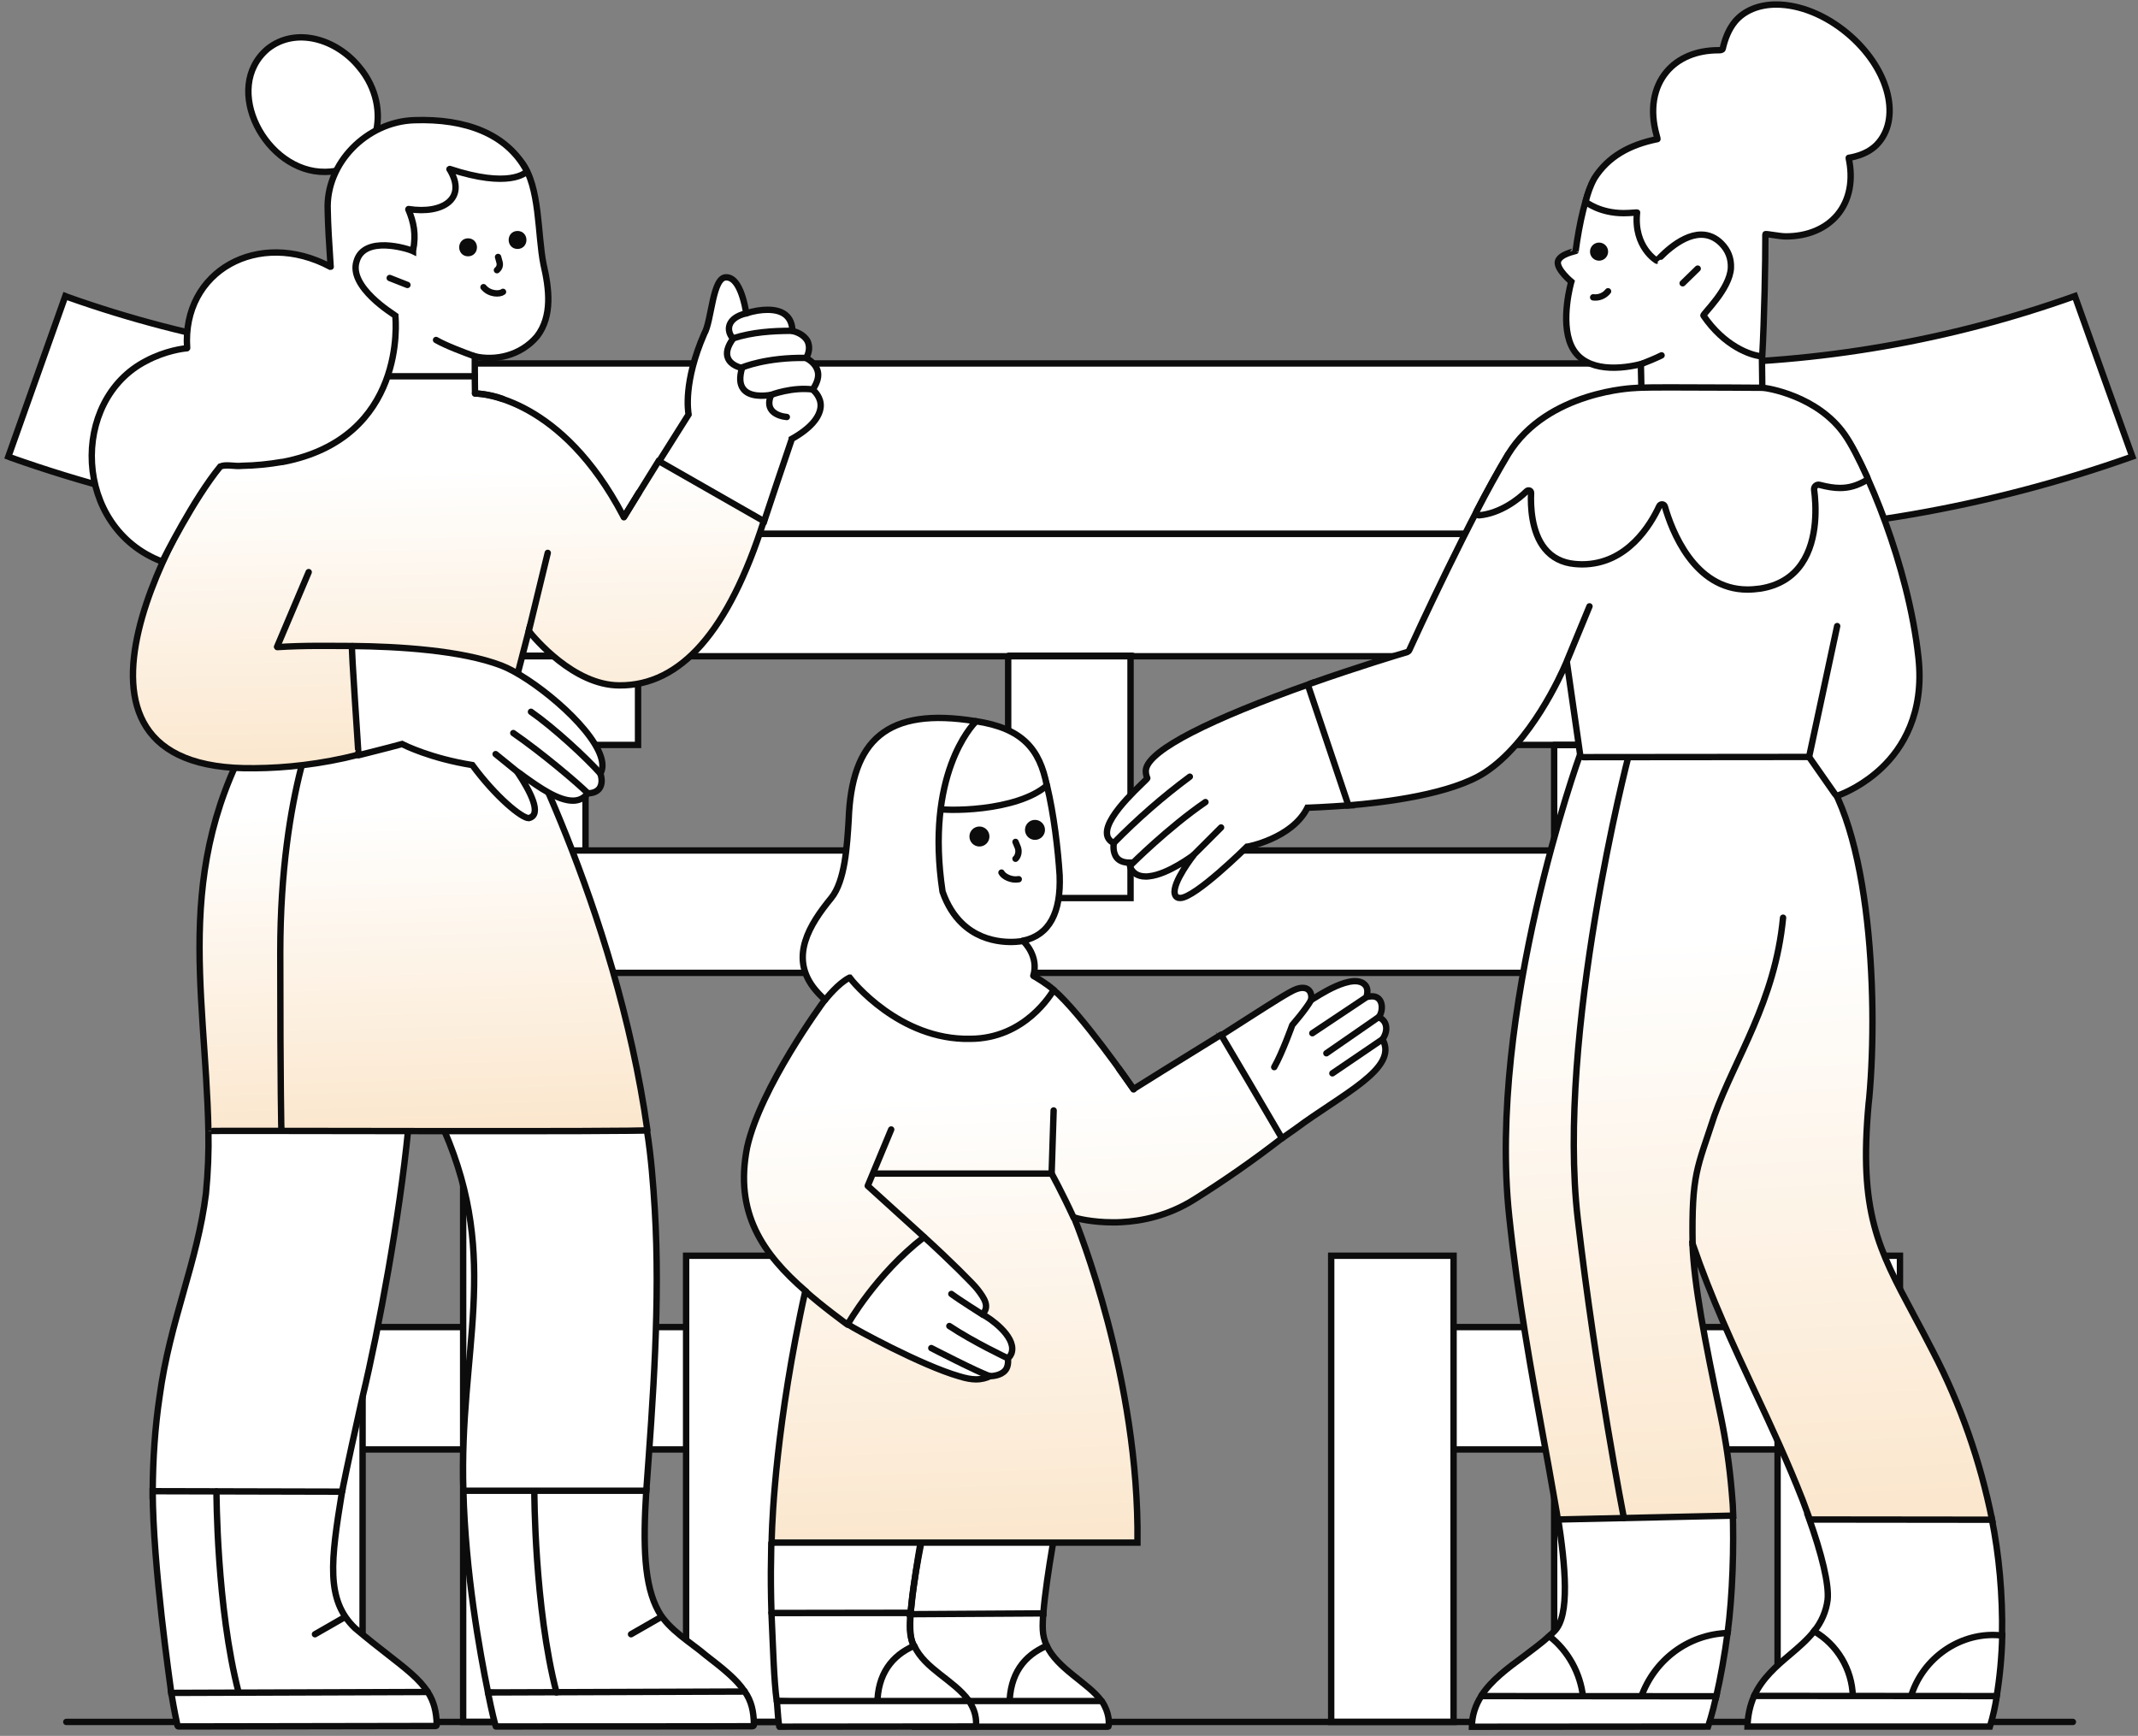 <?xml version="1.0" encoding="UTF-8"?>
<svg xmlns="http://www.w3.org/2000/svg" width="335" height="272" viewBox="0 0 335 272" fill="none">
  <rect x="0" y="0" width="335" height="272" fill="#808080" stroke="none"/>
  <path d="M109.448 207.944H54.484V227.119H109.448V207.944Z" fill="white" stroke="#0C0C0C"></path>
  <path d="M280.703 207.944H225.739V227.119H280.703V207.944Z" fill="white" stroke="#0C0C0C"></path>
  <path d="M91.746 109.275H72.571V269.817H91.746V109.275Z" fill="white" stroke="#0C0C0C"></path>
  <path d="M262.693 109.275H243.518V269.817H262.693V109.275Z" fill="white" stroke="#0C0C0C"></path>
  <path d="M99.975 101.278H64.266V116.727H99.975V101.278Z" fill="white" stroke="#0C0C0C"></path>
  <path d="M126.682 196.766H107.507V269.816H126.682V196.766Z" fill="white" stroke="#0C0C0C"></path>
  <path d="M56.814 196.766H37.639V269.816H56.814V196.766Z" fill="white" stroke="#0C0C0C"></path>
  <path d="M270.998 101.278H235.289V116.727H270.998V101.278Z" fill="white" stroke="#0C0C0C"></path>
  <path d="M297.702 196.766H278.527V269.816H297.702V196.766Z" fill="white" stroke="#0C0C0C"></path>
  <path d="M227.757 196.766H208.582V269.816H227.757V196.766Z" fill="white" stroke="#0C0C0C"></path>
  <path d="M278.374 133.265H56.97V152.44H278.374V133.265Z" fill="white" stroke="#0C0C0C"></path>
  <path d="M177.143 95.924H157.968V140.718H177.143V95.924Z" fill="white" stroke="#0C0C0C"></path>
  <path d="M288.932 82.027H44.702V102.832H288.932V82.027Z" fill="white" stroke="#0C0C0C"></path>
  <path d="M264.09 83.656H71.254C47.576 83.656 24.054 79.622 1.694 71.701L1.306 71.546L10.235 46.395L10.623 46.55C30.11 53.459 50.602 56.953 71.254 56.953H264.09C284.894 56.953 305.543 53.382 325.106 46.395L330.153 60.523L334.111 71.546C311.598 79.542 287.92 83.656 264.09 83.656Z" fill="white" stroke="#0C0C0C"></path>
  <path d="M288.932 82.183C280.703 83.192 272.318 83.657 264.01 83.657H71.253C62.404 83.657 53.551 83.116 44.702 81.951" stroke="#0C0C0C" stroke-linecap="round" stroke-linejoin="round"></path>
  <path d="M72.571 116.728H91.746" stroke="#0C0C0C" stroke-linecap="round" stroke-linejoin="round"></path>
  <path d="M243.518 116.728H262.769" stroke="#0C0C0C" stroke-linecap="round" stroke-linejoin="round"></path>
  <path d="M243.518 152.593H262.769" stroke="#0C0C0C" stroke-linecap="round" stroke-linejoin="round"></path>
  <path d="M72.571 152.593H91.746" stroke="#0C0C0C" stroke-linecap="round" stroke-linejoin="round"></path>
  <path d="M64.887 102.755H99.823" stroke="#0C0C0C" stroke-linecap="round" stroke-linejoin="round"></path>
  <path d="M235.677 102.755H270.609" stroke="#0C0C0C" stroke-linecap="round" stroke-linejoin="round"></path>
  <path d="M158.045 102.755H177.452" stroke="#0C0C0C" stroke-linecap="round" stroke-linejoin="round"></path>
  <path d="M10.391 269.816H324.797" stroke="#0C0C0C" stroke-linecap="round" stroke-linejoin="round"></path>
  <path d="M203.02 176.856C210.214 171.485 219.204 167.399 216.626 162.874V162.843C217.664 161.334 217.224 159.826 216.028 159.419C215.996 159.419 215.996 159.387 216.028 159.387C216.878 158.318 216.782 155.648 214.396 156.183C214.268 156.211 214.144 156.087 214.176 155.96C214.268 155.616 214.332 154.986 214.017 154.483C212.225 152.065 206.132 156.307 205.47 156.685C205.438 156.685 205.409 156.685 205.438 156.653C205.661 155.333 204.843 154.359 203.115 154.986C202.17 155.301 199.093 157.28 195.793 159.387C194.317 160.329 192.808 161.302 191.424 162.184C191.424 162.184 191.392 162.216 191.424 162.216L194.285 171.453L200.885 178.336H200.913C201.356 178.021 203.02 176.856 203.02 176.856Z" fill="white" stroke="#0C0C0C"></path>
  <path d="M158.306 267.198C158.366 263.459 160.724 259.532 163.992 257.865C163.992 257.865 164.024 257.836 163.992 257.836C163.206 256.105 163.365 254.756 163.457 252.745C163.457 252.713 163.457 252.745 163.457 252.713H141.714C141.683 252.713 141.683 252.713 141.683 252.745C141.87 258.148 142.217 263.303 142.5 266.603C142.5 266.603 142.5 266.634 142.529 266.634L142.876 266.759L158.242 267.229C158.306 267.229 158.306 267.229 158.306 267.198Z" fill="white" stroke="#0C0C0C"></path>
  <path d="M164.024 257.897C164.024 257.897 163.992 257.865 163.992 257.897C160.537 259.377 158.179 262.234 158.179 267.23C158.179 267.262 158.179 267.262 158.211 267.262C158.211 267.262 171.378 269.995 172.603 266.667C172.635 266.603 172.603 266.539 172.571 266.508C170.528 263.711 165.688 261.48 164.024 257.897Z" fill="white" stroke="#0C0C0C"></path>
  <path d="M137.849 267.105C137.912 263.366 140.143 259.783 143.192 257.896C143.192 257.896 143.223 257.865 143.192 257.865C142.374 256.137 142.561 254.756 142.657 252.745C142.657 252.713 142.657 252.713 142.625 252.713H120.911C120.879 252.713 120.879 252.713 120.879 252.745C121.13 258.18 121.258 263.207 121.697 266.507C121.697 266.507 121.697 266.539 121.729 266.539C122.419 266.571 137.095 267.105 137.849 267.105C137.849 267.137 137.849 267.137 137.849 267.105Z" fill="white"></path>
  <path d="M137.849 267.105C137.912 263.366 140.143 259.783 143.192 257.896C143.192 257.896 143.223 257.865 143.192 257.865C142.374 256.137 142.561 254.756 142.657 252.745C142.657 252.713 142.657 252.713 142.625 252.713H120.911C120.879 252.713 120.879 252.713 120.879 252.745C121.13 258.18 121.258 263.207 121.697 266.507C121.697 266.507 121.697 266.539 121.729 266.539C122.419 266.571 137.095 267.105 137.849 267.105ZM137.849 267.105C137.849 267.137 137.849 267.137 137.849 267.105Z" stroke="#0C0C0C"></path>
  <path d="M173.704 270.466C173.765 270.058 173.892 268.455 172.667 266.603C172.635 266.571 172.603 266.539 172.571 266.539H157.173H142.625C142.561 266.539 142.501 266.603 142.501 266.666C142.689 269.053 142.845 270.561 142.876 270.561H173.577C173.672 270.561 173.704 270.529 173.704 270.466Z" fill="white" stroke="#0C0C0C"></path>
  <path d="M163.49 252.682C163.961 246.804 165.88 236.908 166.035 236.154C166.035 236.122 166.035 236.122 166.004 236.122L141.747 240.867C141.747 240.867 141.715 240.867 141.715 240.898C141.556 244.103 142.186 248.847 142.342 252.745L142.437 252.933L163.49 252.809V252.682Z" fill="white" stroke="#0C0C0C"></path>
  <path d="M151.801 266.476C149.444 263.24 144.951 261.544 143.254 257.897C143.254 257.897 143.223 257.865 143.223 257.897C139.796 259.377 137.473 262.298 137.473 267.074C137.473 267.106 137.473 267.106 137.501 267.106L151.801 266.539C151.801 266.539 151.801 266.508 151.801 266.476Z" fill="white" stroke="#0C0C0C"></path>
  <path d="M152.9 270.529C152.932 270.31 153.215 268.582 151.831 266.539H151.802H121.76C121.729 266.539 121.729 266.571 121.729 266.571C121.916 268.957 121.948 269.712 122.107 270.529L122.136 270.561L152.9 270.529C152.9 270.561 152.9 270.561 152.9 270.529Z" fill="white"></path>
  <path d="M152.9 270.529C152.932 270.31 153.215 268.582 151.831 266.539H151.802H121.76C121.729 266.539 121.729 266.571 121.729 266.571C121.916 268.957 121.948 269.712 122.107 270.529L122.136 270.561L152.9 270.529ZM152.9 270.529C152.9 270.561 152.9 270.561 152.9 270.529Z" stroke="#0C0C0C"></path>
  <path d="M142.781 251.896C142.908 250.546 143.004 249.792 143.223 248.188C143.977 242.753 145.107 236.749 145.234 236.154C145.234 236.122 145.203 236.122 145.203 236.122L120.879 241.777C120.879 241.777 120.85 241.777 120.85 241.808C120.818 242.563 120.85 243.349 120.818 244.166C120.755 246.804 120.787 249.729 120.879 252.713C120.879 252.745 120.879 252.745 120.911 252.745C121.884 252.745 141.839 252.713 142.625 252.713C142.657 252.713 142.657 252.713 142.657 252.682L142.781 251.896Z" fill="white" stroke="#0C0C0C"></path>
  <path d="M157.959 148.701C158.054 148.669 159.655 148.042 160.285 147.412C164.463 146.534 166.255 142.951 166.035 137.169C165.784 133.147 165.125 127.553 164.056 123.124C163.773 121.93 163.114 121.113 162.767 120.139C161.415 116.336 156.546 114.325 150.825 113.412H150.796C150.637 113.663 149.129 116.651 147.808 123.06C145.546 136.415 145.294 148.482 156.766 148.669L157.959 148.701Z" fill="white" stroke="#0C0C0C"></path>
  <path d="M126.189 202.277C119.561 196.496 115.004 190.087 117.079 179.717C119.182 170.384 128.767 157.312 129.238 156.685C129.238 156.653 129.27 156.653 129.27 156.621C129.457 156.118 131.971 149.77 132.13 149.363L132.162 149.331L165.061 155.081C169.399 158.788 177.223 170.069 177.599 170.635H177.631C178.07 170.352 184.857 166.11 191.301 162.152C191.333 162.152 191.332 162.152 191.332 162.152L195.95 169.976L200.853 178.336V178.364C196.389 181.823 191.74 185.059 187.119 187.949C183.034 190.526 178.856 191.344 175.715 191.5C175.241 191.532 174.802 191.532 174.363 191.532C171.063 191.532 168.705 190.905 168.329 190.777C168.298 190.777 168.298 190.809 168.298 190.809C168.832 192.13 178.541 216.075 178.229 241.716H120.942C120.91 241.716 120.91 241.716 120.91 241.684C120.91 240.994 121.069 228.644 124.649 209.758C125.092 207.432 125.594 204.918 126.189 202.277Z" fill="url(#paint0_linear_99_8186)" stroke="#0C0C0C"></path>
  <path d="M132.853 207.464C132.853 207.464 137.222 199.703 144.731 193.889C144.763 193.857 144.824 193.857 144.855 193.889C148.562 197.249 152.616 201.271 153.183 202.057C154.252 203.442 155.07 204.699 154.001 205.86C153.937 205.924 153.969 205.987 154.032 206.019C154.974 206.458 159.092 209.287 158.557 211.801C158.462 212.304 158.115 212.711 157.959 212.806C157.927 212.835 157.927 212.867 157.927 212.899C158.023 213.621 157.864 214.343 157.488 214.754C156.766 215.572 155.445 215.632 155.162 215.632H155.13C154.567 215.915 153.873 216.135 152.9 216.135C152.209 216.135 151.328 215.979 150.322 215.664C144.384 213.968 133.798 208.167 132.977 207.588C132.945 207.556 132.916 207.527 132.827 207.457C132.853 207.496 132.853 207.496 133.123 207.702L132.853 207.464Z" fill="white" stroke="#0C0C0C"></path>
  <path d="M164.024 123.092C162.923 117.374 160.19 114.106 152.9 113.005C152.9 113.005 152.9 113.005 152.868 113.005C152.585 113.161 146.742 116.241 145.39 122.809C145.326 123.124 146.02 126.172 145.988 126.58C145.988 126.58 145.988 126.611 146.02 126.611C148.123 127.21 159.28 127.178 164.024 123.092C164.056 123.124 164.024 123.124 164.024 123.092Z" fill="white"></path>
  <path d="M164.024 123.092C162.923 117.374 160.19 114.106 152.9 113.005C152.9 113.005 152.9 113.005 152.868 113.005C152.585 113.161 146.742 116.241 145.39 122.809C145.326 123.124 146.02 126.172 145.988 126.58C145.988 126.58 145.988 126.611 146.02 126.611C148.123 127.21 159.28 127.178 164.024 123.092ZM164.024 123.092C164.056 123.124 164.024 123.124 164.024 123.092Z" stroke="#0C0C0C"></path>
  <path d="M153.466 132.142C152.874 132.142 152.396 131.665 152.396 131.073C152.396 130.484 152.874 130.007 153.466 130.007C154.058 130.007 154.535 130.484 154.535 131.073C154.535 131.665 154.058 132.142 153.466 132.142Z" fill="#0C0C0C" stroke="#0C0C0C"></path>
  <path d="M162.169 131.104C161.58 131.104 161.103 130.627 161.103 130.035C161.103 129.446 161.58 128.969 162.169 128.969C162.757 128.969 163.238 129.446 163.238 130.035C163.238 130.627 162.757 131.104 162.169 131.104Z" fill="#0C0C0C" stroke="#0C0C0C"></path>
  <path d="M151.989 162.778C160.692 162.778 164.81 155.552 165.093 155.144V155.113C164.18 154.231 162.169 153.038 161.917 152.914C161.917 152.914 161.886 152.882 161.917 152.882C162.799 149.834 160.505 147.635 160.317 147.444C160.317 147.444 160.317 147.444 160.285 147.444C159.97 147.507 154.627 148.481 150.701 144.647C149.507 143.485 148.438 141.882 147.684 139.715C144.951 121.488 152.273 113.695 152.9 113.068C152.931 113.036 152.9 113.004 152.868 113.004C138.918 110.742 133.419 115.989 132.977 128.466C132.725 132.52 132.413 138.05 130.243 140.72C126.756 144.962 123.835 149.865 127.414 154.673C127.917 155.332 128.515 155.991 129.27 156.653H129.301C129.521 156.401 131.312 154.107 133.104 153.194H133.136C133.479 153.668 140.929 162.998 151.989 162.778Z" fill="white" stroke="#0C0C0C"></path>
  <path d="M205.439 156.685C204.685 158.097 202.486 160.611 202.486 160.611C202.486 160.611 200.914 165.009 199.657 167.211" stroke="#0C0C0C" stroke-linecap="round" stroke-linejoin="round"></path>
  <path d="M214.113 156.242L205.63 161.9" stroke="#0C0C0C" stroke-linecap="round" stroke-linejoin="round"></path>
  <path d="M215.996 159.387L207.828 165.041" stroke="#0C0C0C" stroke-linecap="round" stroke-linejoin="round"></path>
  <path d="M216.627 162.842L208.771 168.184" stroke="#0C0C0C" stroke-linecap="round" stroke-linejoin="round"></path>
  <path d="M165.093 173.999L164.778 183.895C164.778 183.895 166.35 186.724 168.234 190.81" stroke="#0C0C0C" stroke-linecap="round" stroke-linejoin="round"></path>
  <path d="M139.64 176.983L135.965 185.814L144.792 193.826" stroke="#0C0C0C" stroke-linecap="round" stroke-linejoin="round"></path>
  <path d="M137.222 183.895H164.778" stroke="#0C0C0C" stroke-linecap="round" stroke-linejoin="round"></path>
  <path d="M159.12 131.922L159.435 132.676C159.687 133.242 159.623 133.933 159.247 134.436C159.216 134.499 159.152 134.531 159.12 134.56" stroke="#0C0C0C" stroke-linecap="round" stroke-linejoin="round"></path>
  <path d="M159.623 137.768C158.494 137.987 157.237 137.357 156.922 136.73" stroke="#0C0C0C" stroke-linecap="round" stroke-linejoin="round"></path>
  <path d="M132.789 207.556C132.789 207.556 128.642 204.54 126.157 202.277" stroke="#0C0C0C" stroke-linecap="round" stroke-linejoin="round"></path>
  <path d="M153.969 205.987C153.969 205.987 150.322 203.693 149.065 202.751" stroke="#0C0C0C" stroke-linecap="round" stroke-linejoin="round"></path>
  <path d="M175.336 167.463L177.63 170.699" stroke="#0C0C0C" stroke-linecap="round" stroke-linejoin="round"></path>
  <path d="M157.863 212.807C157.863 212.807 152.524 210.293 148.753 207.779" stroke="#0C0C0C" stroke-linecap="round" stroke-linejoin="round"></path>
  <path d="M155.099 215.633C153.215 215.006 145.925 211.235 145.925 211.235" stroke="#0C0C0C" stroke-linecap="round" stroke-linejoin="round"></path>
  <path d="M143.223 257.897C141.753 255.924 143.287 247.132 144.311 241.91" stroke="#0C0C0C" stroke-linecap="round" stroke-linejoin="round"></path>
  <path d="M127.357 61.062V61.027C128.092 59.903 128.375 58.923 128.092 58.045C127.742 56.89 126.654 56.292 126.339 56.117C126.339 56.117 126.304 56.082 126.339 56.082C126.867 55.063 126.867 54.223 126.549 53.485C125.954 52.33 124.55 51.942 124.2 51.872C124.2 51.872 124.165 51.872 124.165 51.837C124.095 49.663 122.762 48.54 120.271 48.54C119.291 48.54 118.062 48.715 116.974 49.103C116.939 49.103 116.939 49.103 116.939 49.068C116.309 45.419 115.221 43.455 113.817 43.455C111.609 43.35 111.539 50.258 110.346 52.295C107.049 59.868 107.819 64.428 107.889 64.921C107.889 64.921 107.889 64.921 107.889 64.957L103.227 72.355C103.189 72.425 103.189 72.495 103.262 72.533C104.663 73.338 118.832 81.44 119.641 81.895C119.676 81.895 119.676 81.895 119.676 81.86C120.799 78.423 122.832 72.425 124.06 68.813C124.06 68.813 124.06 68.813 124.06 68.778C127.007 67.13 128.445 65.376 128.585 63.728C128.69 62.29 127.637 61.307 127.357 61.062Z" fill="white" stroke="#0C0C0C"></path>
  <path d="M50.965 26.934C41.635 27.074 34.657 13.783 41.95 7.644C46.37 4.138 52.753 6.136 56.298 10.521C61.733 16.974 59.277 26.864 50.965 26.934Z" fill="white" stroke="#0C0C0C"></path>
  <path d="M72.606 233.698C71.903 211.564 78.5 197.674 69.59 177.086H101.366C102.034 181.296 102.349 185.506 102.594 189.467C103.472 204.06 102.314 219.175 101.261 233.66L101.016 233.838L86.251 239.203L72.606 233.698Z" fill="white" stroke="#0C0C0C"></path>
  <path d="M23.924 233.698C23.959 228.68 24.274 223.7 25.012 218.79C26.625 206.899 30.937 197.782 32.27 187.014C32.585 183.752 32.725 180.453 32.655 177.191C32.515 176.981 63.941 177.191 63.941 177.121C62.611 190.626 59.382 208.162 56.823 218.825C55.7 223.84 54.472 229.348 53.597 233.733C53.597 233.873 38.829 236.995 38.829 236.995C38.829 236.995 23.994 233.625 23.924 233.698Z" fill="white" stroke="#0C0C0C"></path>
  <path d="M32.655 177.226C32.2 154.429 26.59 134.542 41.74 111.182C41.775 111.217 79.724 111.112 79.724 111.217C79.902 111.532 96.49 141.908 101.435 177.086C101.648 177.404 32.655 177.121 32.655 177.226Z" fill="url(#paint1_linear_99_8186)" stroke="#0C0C0C"></path>
  <path d="M50.404 110.867C50.404 110.867 43.916 123.494 43.916 149.24C43.916 171.196 44.091 177.156 44.091 177.156" stroke="#0C0C0C" stroke-linecap="round" stroke-linejoin="round"></path>
  <path d="M52.928 59.063L53.387 57.52C53.212 54.818 53.807 55.273 53.632 52.645C53.139 44.858 52.684 38.125 52.613 34.79C52.298 26.829 59.525 20.201 67.696 20.62C74.395 20.62 78.605 21.219 81.761 25.46C84.638 29.285 84.215 36.722 85.163 41.422C86.041 45.208 86.601 49.523 84.144 52.715C81.551 55.766 77.586 56.571 74.395 55.836V59.098C71.798 59.098 55.105 59.098 52.928 59.063Z" fill="white" stroke="#0C0C0C"></path>
  <path d="M68.326 53.275C69.835 54.154 72.746 55.239 74.394 55.837" stroke="#0C0C0C" stroke-linecap="round" stroke-linejoin="round"></path>
  <path d="M61.067 43.56L63.836 44.649" stroke="#0C0C0C" stroke-linecap="round" stroke-linejoin="round"></path>
  <path d="M77.866 42.333L77.936 42.263C78.289 41.948 78.394 41.493 78.254 41.035L78.041 40.265" stroke="#0C0C0C" stroke-linecap="round" stroke-linejoin="round"></path>
  <path d="M75.763 44.999C76.711 46.157 78.324 46.122 78.814 45.734" stroke="#0C0C0C" stroke-linecap="round" stroke-linejoin="round"></path>
  <path d="M73.341 37.842C74.534 37.842 74.534 39.665 73.341 39.665C72.151 39.665 72.151 37.842 73.341 37.842Z" fill="#0C0C0C" stroke="#0C0C0C"></path>
  <path d="M81.093 36.688C82.286 36.688 82.286 38.511 81.093 38.511C79.903 38.511 79.903 36.688 81.093 36.688Z" fill="#0C0C0C" stroke="#0C0C0C"></path>
  <path d="M76.463 265.16C75.168 258.847 72.921 246.29 72.606 233.591H101.261C100.736 242.186 100.911 248.429 103.189 252.499C104.768 255.372 108.487 257.549 110.556 259.337C113.362 261.51 115.396 263.124 116.659 265.02C116.659 265.055 116.659 265.055 116.624 265.09C115.501 265.23 99.193 267.788 99.193 267.788C99.193 267.788 77.201 265.195 76.463 265.16C76.463 265.195 76.463 265.195 76.463 265.16Z" fill="white"></path>
  <path d="M76.463 265.16C75.168 258.847 72.921 246.29 72.606 233.591H101.261C100.736 242.186 100.911 248.429 103.189 252.499C104.768 255.372 108.487 257.549 110.556 259.337C113.362 261.51 115.396 263.124 116.659 265.02C116.659 265.055 116.659 265.055 116.624 265.09C115.501 265.23 99.193 267.788 99.193 267.788C99.193 267.788 77.201 265.195 76.463 265.16ZM76.463 265.16C76.463 265.195 76.463 265.195 76.463 265.16Z" stroke="#0C0C0C"></path>
  <path d="M23.924 233.66C24.799 233.66 52.018 233.733 53.597 233.733C51.843 244.498 51 250.706 55.63 255.126C57.593 256.775 59.312 258.143 60.82 259.301C63.696 261.545 65.768 263.158 66.993 265.089V265.124C65.135 266.279 48.512 268.141 48.512 268.141C48.512 268.141 26.905 265.229 26.835 265.229C26.66 263.826 23.959 245.377 23.924 233.66Z" fill="white" stroke="#0C0C0C"></path>
  <path d="M39.951 120.373C3.125 121.003 30.096 77.969 34.198 73.129C41.215 63.274 51.598 61.836 53.068 61.696C53.033 60.957 52.998 59.729 52.928 58.959H74.394L74.429 61.626C74.429 61.66 74.429 61.661 74.464 61.661C75.587 61.661 88.004 62.466 97.648 80.845C97.683 80.95 97.823 80.95 97.858 80.845L103.188 72.251H103.227L119.675 81.65C114.17 98.907 106.663 107.466 97.053 107.396C89.862 107.396 83.654 99.89 82.846 98.872L79.619 111.323H55.839L56.259 118.234C50.229 119.778 44.651 120.338 39.951 120.373Z" fill="url(#paint2_linear_99_8186)" stroke="#0C0C0C"></path>
  <path d="M82.845 128.194C81.76 128.194 77.76 124.967 74.009 119.882C67.45 118.829 63.346 116.761 62.995 116.586C60.609 117.251 56.682 118.199 56.189 118.339C56.154 118.339 56.154 118.339 56.154 118.304C56.224 118.304 54.964 101.083 55.174 101.223C62.362 101.293 72.29 101.888 78.534 104.274C83.163 106.027 92.353 113.394 94.107 118.444C94.492 119.567 94.492 120.477 94.072 121.215C94.387 122.16 94.317 122.969 93.931 123.529C93.578 124.019 92.948 124.302 92.105 124.302C91.51 125.072 90.74 125.457 89.757 125.457C87.44 125.457 84.462 123.354 82.11 121.67C81.865 121.495 81.092 120.862 81.092 121.002C83.093 123.984 85.022 127.704 82.845 128.194Z" fill="white" stroke="#0C0C0C"></path>
  <path d="M43.458 101.397C47.878 101.117 51.489 101.222 55.104 101.222" stroke="#0C0C0C" stroke-linecap="round" stroke-linejoin="round"></path>
  <path d="M43.423 101.328L48.368 89.647" stroke="#0C0C0C" stroke-linecap="round" stroke-linejoin="round"></path>
  <path d="M83.199 111.533C86.776 114.025 91.861 118.725 94.072 121.216" stroke="#0C0C0C" stroke-linecap="round" stroke-linejoin="round"></path>
  <path d="M80.428 114.867C84.848 117.919 90.458 122.654 92.106 124.302" stroke="#0C0C0C" stroke-linecap="round" stroke-linejoin="round"></path>
  <path d="M77.656 118.164L81.023 120.897" stroke="#0C0C0C" stroke-linecap="round" stroke-linejoin="round"></path>
  <path d="M25.432 87.998C25.432 87.998 25.397 88.032 25.397 87.998C11.437 82.703 10.874 62.71 22.94 56.536C25.922 54.958 28.729 54.608 29.289 54.573C29.324 54.573 29.324 54.538 29.324 54.538C28.483 42.437 40.547 35.809 51.773 41.807C51.808 41.807 51.843 41.807 51.808 41.772C51.56 38.087 51.385 35.144 51.35 32.967C51 25.566 57.488 19.077 64.889 18.832C72.956 18.552 79.479 20.974 82.566 26.829V26.864C82.321 27.109 79.762 29.53 70.468 26.479C70.433 26.479 70.398 26.514 70.433 26.514C73.236 31.074 69.449 33.6 64.011 32.757C63.976 32.757 63.976 32.792 63.976 32.792C64.82 34.79 65.24 36.687 64.715 39.28V39.35L64.644 39.315C63.906 38.965 57.068 36.827 55.875 40.928C54.576 44.963 61.628 49.208 61.943 49.453C61.943 49.453 61.943 49.453 61.943 49.488C62.013 50.048 63.766 68.673 44.267 72.389C44.231 72.389 44.197 72.389 44.161 72.389C42.09 72.743 40.022 72.953 37.918 72.988C36.865 73.128 35.427 72.708 34.517 73.093C30.342 78.178 25.712 87.438 25.432 87.998Z" fill="white" stroke="#0C0C0C"></path>
  <path d="M82.846 98.906L85.827 86.633" stroke="#0C0C0C" stroke-linecap="round" stroke-linejoin="round"></path>
  <path d="M97.754 81.054L100.105 77.194" stroke="#0C0C0C" stroke-linecap="round" stroke-linejoin="round"></path>
  <path d="M74.43 61.66C74.43 61.66 76.463 61.66 78.745 62.5" stroke="#0C0C0C" stroke-linecap="round" stroke-linejoin="round"></path>
  <path d="M53.877 253.479L49.352 256.075" stroke="#0C0C0C" stroke-linecap="round" stroke-linejoin="round"></path>
  <path d="M103.402 253.479L98.877 256.075" stroke="#0C0C0C" stroke-linecap="round" stroke-linejoin="round"></path>
  <path d="M27.815 270.419C27.71 269.964 27.29 268.032 26.835 265.264C26.835 265.264 66.047 265.124 66.993 265.124H67.028C67.976 266.597 68.396 268.211 68.431 270.279C68.431 270.384 68.361 270.454 68.256 270.454C65.449 270.454 30.167 270.524 27.955 270.524C27.885 270.524 27.85 270.489 27.815 270.419Z" fill="white" stroke="#0C0C0C"></path>
  <path d="M77.691 270.525C77.656 270.525 77.656 270.525 77.691 270.525C77.586 270.28 77.061 268.246 76.463 265.23V265.195C77.376 265.195 115.749 265.055 116.659 265.055H116.694C117.747 266.563 118.097 268.141 118.132 270.28C118.132 270.385 118.027 270.49 117.922 270.49C114.8 270.525 78.744 270.525 77.691 270.525Z" fill="white" stroke="#0C0C0C"></path>
  <path d="M83.724 233.698C83.724 233.698 83.724 251.865 87.195 265.194" stroke="#0C0C0C" stroke-linecap="round" stroke-linejoin="round"></path>
  <path d="M33.919 233.698C33.919 233.698 33.919 251.865 37.391 265.194" stroke="#0C0C0C" stroke-linecap="round" stroke-linejoin="round"></path>
  <path d="M123.286 65.342C121.848 65.202 119.745 64.393 120.833 61.87C119.64 62.08 117.396 62.22 116.448 60.922C115.888 60.187 115.853 59.063 116.273 57.66C115.923 57.59 114.52 57.24 114.062 56.117C113.712 55.309 113.992 54.258 114.87 53.065C113.712 51.802 113.922 49.804 116.903 49.103" stroke="#0C0C0C" stroke-linecap="round" stroke-linejoin="round"></path>
  <path d="M124.095 51.837C121.009 51.837 117.887 52.047 114.94 52.995" stroke="#0C0C0C" stroke-linecap="round" stroke-linejoin="round"></path>
  <path d="M126.304 56.082C120.025 55.977 116.344 57.556 116.344 57.556" stroke="#0C0C0C" stroke-linecap="round" stroke-linejoin="round"></path>
  <path d="M127.356 61.026C124.095 60.606 120.833 61.869 120.833 61.869" stroke="#0C0C0C" stroke-linecap="round" stroke-linejoin="round"></path>
  <path d="M259.673 267.603L270.693 255.883C271.488 249.974 271.702 242.292 271.488 236.476L244.097 237.701C245.29 245.322 246.022 253.156 243.575 255.574C243.27 255.883 242.993 256.157 242.688 256.433L245.166 267.634H247.922L259.673 267.603Z" fill="white" stroke="#0C0C0C"></path>
  <path d="M305.034 268.184L313.696 256.28C313.82 250.033 313.237 243.638 312.073 237.884L283.364 237.668C285.477 243.577 286.61 248.29 286.365 250.676C286.149 252.452 285.385 254.227 284.22 255.637L285.324 268.184H305.034Z" fill="white" stroke="#0C0C0C"></path>
  <path d="M312.807 266.071C313.358 262.86 313.667 259.37 313.727 256.28C313.237 256.216 312.747 256.188 312.257 256.188C306.38 256.188 301.056 260.257 299.401 265.918L312.807 266.071Z" fill="white" stroke="#0C0C0C"></path>
  <path d="M247.585 118.21L283.026 118.395H283.211C283.271 118.395 283.335 118.395 283.396 118.455C293.066 126.811 294.351 156.102 292.884 172.079L292.792 172.906C291.23 189.921 294.291 195.645 299.863 206.051C300.84 207.858 301.82 209.726 302.892 211.807C307.207 220.1 310.297 228.978 312.136 238.129L283.577 238.097C283.211 237.117 282.845 236.077 282.447 235.036C280.121 229.098 277.518 223.498 274.979 218.082C271.641 210.919 268.182 203.543 265.213 194.91H265.185C265.49 201.523 267.021 209.573 269.652 222.028C270.416 225.732 270.998 229.649 271.336 233.658C271.488 235.434 271.549 236.169 271.581 237.486L244.097 238.097C244.005 237.486 243.913 236.872 243.788 236.229C243.636 235.373 243.483 234.517 243.33 233.63C242.901 231.119 242.411 228.456 241.892 225.64C239.995 215.234 237.822 203.391 236.473 190.564C233.046 158.46 247.432 118.64 247.585 118.21Z" fill="url(#paint3_linear_99_8186)" stroke="#0C0C0C"></path>
  <path d="M279.386 143.798C278.129 156.959 271.858 165.773 268.612 174.864C265.949 183.068 265.032 183.831 265.214 195.096" stroke="#0C0C0C" stroke-linecap="round" stroke-linejoin="round"></path>
  <path d="M268.888 265.951C269.62 262.797 270.234 259.31 270.693 255.883C264.478 256.096 259.183 260.134 257.134 265.951H268.888Z" fill="white" stroke="#0C0C0C"></path>
  <path d="M248.043 265.919C247.646 262.218 245.717 258.667 242.748 256.369C241.495 257.502 240.085 258.514 238.771 259.523C236.139 261.451 233.661 263.319 232.13 265.673C232.098 265.705 232.066 265.919 232.098 265.919H248.043Z" fill="white" stroke="#0C0C0C"></path>
  <path d="M290.314 265.766C290.19 261.575 287.864 257.687 284.252 255.605C283.18 256.951 281.866 258.084 280.456 259.278C278.314 261.085 276.112 262.981 274.855 265.737L275.253 267.634L290.314 265.766Z" fill="white" stroke="#0C0C0C"></path>
  <path d="M255.173 118.455C255.173 118.455 243.852 161.916 247.218 190.993C250.063 215.479 254.441 237.852 254.441 237.852" stroke="#0C0C0C" stroke-linecap="round" stroke-linejoin="round"></path>
  <path d="M267.631 270.542C267.692 270.357 268.274 268.674 268.917 265.797L232.097 265.766C231.177 267.175 230.627 268.887 230.627 270.571L267.631 270.542Z" fill="white" stroke="#0C0C0C"></path>
  <path d="M311.799 270.542C312.289 268.919 312.655 267.297 312.868 265.766L274.855 265.737C274.184 267.268 273.846 268.888 273.814 270.542H311.799Z" fill="white" stroke="#0C0C0C"></path>
  <path d="M184.933 140.708C187.259 140.708 195.278 132.781 195.37 132.689C195.431 132.689 202.441 131.404 204.856 126.567C204.856 126.567 204.856 126.567 204.888 126.567C205.165 126.567 207.917 126.446 211.284 126.201C211.408 126.201 211.468 126.169 211.621 126.169L205.499 107.07C189.401 112.763 180.281 117.447 179.578 120.445C179.454 121.027 179.606 121.549 179.765 121.921C179.975 122.036 173.118 127.639 173.455 130.7C173.516 131.311 173.885 131.801 174.525 132.107C174.525 132.107 174.251 133.485 174.986 134.401C175.412 134.923 176.087 135.168 176.975 135.168C176.975 135.168 176.975 135.718 177.28 136.24C177.586 136.727 178.2 137.341 179.514 137.341C179.667 137.341 179.851 137.341 180.036 137.309C183.065 137.004 187.014 133.975 187.075 133.943C187.014 134.003 183.648 138.29 184.074 140.065C184.138 140.371 184.319 140.584 184.596 140.676C184.749 140.676 184.841 140.708 184.933 140.708Z" fill="white" stroke="#0C0C0C"></path>
  <path d="M276.141 61.099C276.141 60.854 275.867 41.418 275.867 37.072C275.896 29.422 271.46 24.553 263.807 24.34L262.919 23.882C256.705 23.882 252.482 23.85 249.911 27.891C248.505 30.125 247.432 35.175 246.882 39.328C246.882 39.369 244.339 39.795 244.097 41.02C243.913 42.245 246.207 44.142 246.207 44.142C246.207 44.142 244.432 50.264 246.179 54.121C247.922 57.978 252.848 58.099 257.103 57.058L257.195 61.284L276.141 61.099Z" fill="white" stroke="#0C0C0C"></path>
  <path d="M248.44 31.624C248.778 30.278 249.176 29.084 249.85 27.891C251.96 24.585 255.266 22.689 259.702 21.797C259.737 21.801 259.644 21.463 259.552 21.126C258.48 17.241 259.062 13.718 261.143 11.239C262.979 9.066 265.827 7.873 269.222 7.873C269.56 7.873 269.865 7.873 269.929 7.637C270.263 6.161 270.845 4.598 271.857 3.373C273.296 1.661 275.59 0.71 278.314 0.71C281.986 0.71 286.059 2.365 289.486 5.241C292.515 7.78 294.689 10.934 295.608 14.148C296.525 17.362 296.095 20.27 294.412 22.291C292.639 24.483 289.549 24.706 289.661 24.741C290.402 28.136 289.852 31.318 287.895 33.676C286.059 35.849 283.211 37.043 279.812 37.043C278.772 37.043 276.599 36.565 276.614 36.712C276.63 41.02 276.446 49.959 276.121 55.833H276.032C274.336 55.699 270.203 54.274 266.906 49.446C266.769 49.243 271.059 45.307 271.214 41.969C271.275 40.502 270.785 39.216 269.713 38.144C268.796 37.224 267.724 36.766 266.562 36.766C263.072 36.766 259.644 40.868 259.613 40.852C259.584 40.868 255.941 38.694 256.507 33.323C256.644 33.246 255.511 33.399 254.41 33.399C250.674 33.399 248.533 31.684 248.44 31.624Z" fill="white" stroke="#0C0C0C"></path>
  <path d="M211.284 126.2C217.008 125.739 227.414 124.453 232.648 121.058C239.843 116.374 244.584 105.784 245.38 103.916C245.412 103.824 245.536 103.856 245.536 103.948L247.585 118.21C247.617 118.455 247.83 118.64 248.075 118.64L283.179 118.608C283.335 118.608 283.488 118.7 283.609 118.824L287.526 124.425C287.65 124.606 287.895 124.698 288.108 124.606C289.117 124.24 292.086 122.955 294.874 120.291C298.024 117.294 301.575 111.846 300.595 103C299.036 88.582 292.302 72.85 288.964 68.109C282.979 63.428 276.974 62.89 274.101 62.724C272.943 62.502 266.181 62.747 261.204 62.308C258.286 62.581 256.45 62.502 255.499 62.724C254.111 62.502 243.483 63.043 236.32 71.198C230.567 80.655 221.785 99.725 220.805 101.896C220.744 102.02 220.62 102.112 220.499 102.172C219.242 102.538 212.754 104.499 205.378 107.101C205.101 107.191 204.98 107.467 205.073 107.744L211.284 126.2Z" fill="white" stroke="#0C0C0C"></path>
  <path d="M273.814 92.379C274.457 92.379 275.131 92.318 275.835 92.226C278.679 91.768 280.853 90.45 282.291 88.337C284.926 84.513 284.557 79.004 284.251 76.739C284.191 76.249 284.649 75.851 285.107 75.975C286.393 76.309 287.405 76.462 288.292 76.462C289.699 76.462 290.924 76.128 292.423 75.269C292.607 75.176 292.668 74.963 292.576 74.779C291.29 71.934 290.068 69.547 289.027 68.077C284.802 62.015 276.815 60.762 276.14 60.762C276.14 60.762 267.479 60.701 261.509 60.701C256.889 60.701 256.246 60.794 256.246 60.794C256.246 60.794 242.442 61.191 236.32 71.167C234.7 73.862 232.8 77.321 231.362 80.137C231.209 80.411 231.454 80.748 231.76 80.748C235.127 80.443 237.943 78.209 239.228 76.952C239.505 76.707 239.931 76.891 239.903 77.261C239.811 79.218 239.931 83.351 242.044 85.951C243.177 87.361 244.768 88.185 246.728 88.369C247.126 88.401 247.492 88.43 247.89 88.43C254.992 88.43 258.664 82.155 259.982 79.31C260.163 78.912 260.745 78.944 260.866 79.37C261.91 83.014 265.397 92.379 273.814 92.379Z" fill="white" stroke="#0C0C0C"></path>
  <path d="M250.553 40.349C250.044 40.349 249.634 39.938 249.634 39.429C249.634 38.92 250.044 38.51 250.553 38.51C251.063 38.51 251.473 38.92 251.473 39.429C251.473 39.938 251.063 40.349 250.553 40.349Z" fill="#0C0C0C" stroke="#0C0C0C"></path>
  <path d="M251.96 45.644C251.409 46.347 250.522 46.713 249.634 46.592" stroke="#0C0C0C" stroke-linecap="round" stroke-linejoin="round"></path>
  <path d="M266.009 42.092L263.654 44.386" stroke="#0C0C0C" stroke-linecap="round" stroke-linejoin="round"></path>
  <path d="M260.348 55.68C259.307 56.202 258.206 56.631 257.134 57.057" stroke="#0C0C0C" stroke-linecap="round" stroke-linejoin="round"></path>
  <path d="M283.456 118.64L287.863 98.103" stroke="#0C0C0C" stroke-linecap="round" stroke-linejoin="round"></path>
  <path d="M245.504 103.611L249.055 95.01" stroke="#0C0C0C" stroke-linecap="round" stroke-linejoin="round"></path>
  <path d="M174.496 132.107C178.2 128.342 182.178 124.851 186.432 121.701" stroke="#0C0C0C" stroke-linecap="round" stroke-linejoin="round"></path>
  <path d="M177.252 135.473C177.252 135.473 183.066 129.659 188.882 125.679" stroke="#0C0C0C" stroke-linecap="round" stroke-linejoin="round"></path>
  <path d="M187.043 133.943L191.329 129.66" stroke="#0C0C0C" stroke-linecap="round" stroke-linejoin="round"></path>
  <defs>
    <linearGradient id="paint0_linear_99_8186" x1="165.676" y1="240.275" x2="163.269" y2="171.319" gradientUnits="userSpaceOnUse">
      <stop stop-color="#FBE7CE"></stop>
      <stop offset="1" stop-color="white"></stop>
    </linearGradient>
    <linearGradient id="paint1_linear_99_8186" x1="72.149" y1="176.212" x2="70.669" y2="126.879" gradientUnits="userSpaceOnUse">
      <stop stop-color="#FBE7CE"></stop>
      <stop offset="1" stop-color="white"></stop>
    </linearGradient>
    <linearGradient id="paint2_linear_99_8186" x1="78.42" y1="119.422" x2="77.512" y2="73.539" gradientUnits="userSpaceOnUse">
      <stop stop-color="#FBE7CE"></stop>
      <stop offset="1" stop-color="white"></stop>
    </linearGradient>
    <linearGradient id="paint3_linear_99_8186" x1="280.335" y1="236.259" x2="275.855" y2="146.867" gradientUnits="userSpaceOnUse">
      <stop stop-color="#FBE7CE"></stop>
      <stop offset="1" stop-color="white"></stop>
    </linearGradient>
  </defs>
</svg>
